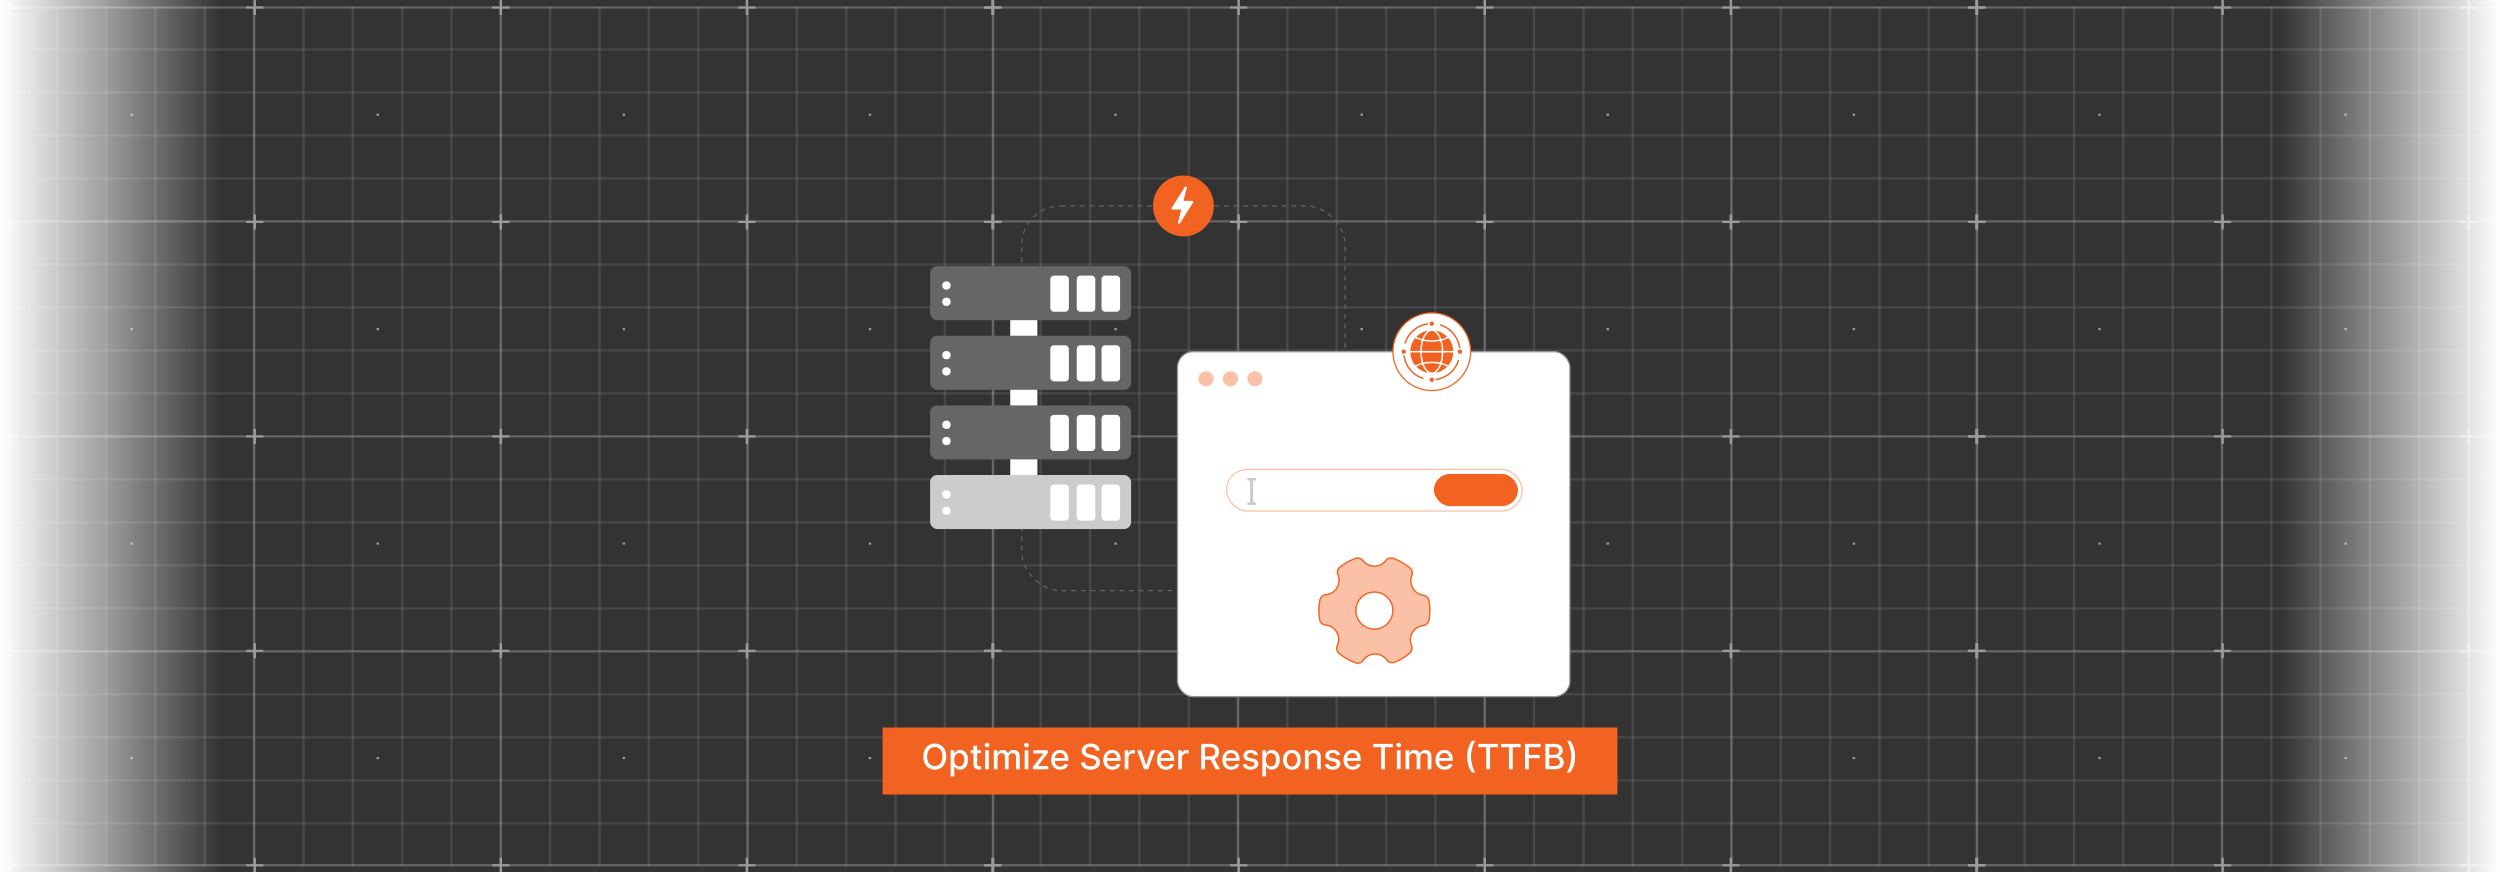 <svg id="Layer_1" data-name="Layer 1" xmlns="http://www.w3.org/2000/svg" xmlns:xlink="http://www.w3.org/1999/xlink" viewBox="0 0 860 300"><rect x="0" y="0" width="860" height="300" fill="#333333" stroke="none"/><defs><clipPath id="clip-path"><rect width="860" height="300" fill="none"/></clipPath><linearGradient id="linear-gradient" y1="150" x2="75.79" y2="150" gradientUnits="userSpaceOnUse"><stop offset="0" stop-color="#fff"/><stop offset="1" stop-color="#fff" stop-opacity="0"/></linearGradient><linearGradient id="linear-gradient-2" x1="1032.641" y1="-850" x2="1108.432" y2="-850" gradientTransform="translate(-248.432 1000)" xlink:href="#linear-gradient"/></defs><g opacity="0.6"><g clip-path="url(#clip-path)"><g id="_Grid_Repeat_" data-name="&lt;Grid Repeat&gt;"><rect x="2.699" y="2.582" width="0.847" height="295.067" fill="#e2e0e0" opacity="0.5"/><rect x="-335.512" y="2.213" width="338.634" height="0.738" fill="#e2e0e0" opacity="0.5"/><rect x="-335.935" y="16.634" width="339.481" height="0.74" fill="#e2e0e0" opacity="0.2"/><rect x="-335.935" y="31.424" width="339.481" height="0.74" fill="#e2e0e0" opacity="0.2"/><rect x="-335.935" y="46.214" width="339.481" height="0.74" fill="#e2e0e0" opacity="0.2"/><rect x="-335.935" y="61.004" width="339.481" height="0.74" fill="#e2e0e0" opacity="0.2"/><rect x="-335.935" y="75.794" width="339.481" height="0.74" fill="#e2e0e0" opacity="0.5"/><rect x="-335.935" y="90.585" width="339.481" height="0.74" fill="#e2e0e0" opacity="0.2"/><rect x="-335.935" y="105.375" width="339.481" height="0.74" fill="#e2e0e0" opacity="0.2"/><rect x="-335.935" y="120.165" width="339.481" height="0.74" fill="#e2e0e0" opacity="0.2"/><rect x="-335.935" y="134.956" width="339.481" height="0.74" fill="#e2e0e0" opacity="0.2"/><rect x="-335.935" y="149.746" width="339.481" height="0.74" fill="#e2e0e0" opacity="0.5"/><rect x="-335.935" y="164.536" width="339.481" height="0.739" fill="#e2e0e0" opacity="0.2"/><rect x="-335.935" y="179.326" width="339.481" height="0.74" fill="#e2e0e0" opacity="0.2"/><rect x="-335.935" y="194.116" width="339.481" height="0.74" fill="#e2e0e0" opacity="0.2"/><rect x="-335.935" y="208.907" width="339.481" height="0.739" fill="#e2e0e0" opacity="0.2"/><rect x="-335.935" y="223.697" width="339.481" height="0.739" fill="#e2e0e0" opacity="0.5"/><rect x="-335.935" y="238.488" width="339.481" height="0.739" fill="#e2e0e0" opacity="0.2"/><rect x="-335.935" y="253.278" width="339.481" height="0.74" fill="#e2e0e0" opacity="0.2"/><rect x="-335.935" y="268.068" width="339.481" height="0.74" fill="#e2e0e0" opacity="0.2"/><rect x="-335.935" y="282.858" width="339.481" height="0.739" fill="#e2e0e0" opacity="0.2"/><rect x="-335.512" y="297.281" width="338.634" height="0.738" fill="#e2e0e0" opacity="0.5"/><rect x="2.699" width="0.847" height="5.164" fill="#e2e0e0"/><rect x="0.159" y="2.213" width="5.926" height="0.738" fill="#e2e0e0"/><rect x="2.699" y="73.767" width="0.847" height="5.164" fill="#e2e0e0"/><rect x="0.159" y="75.98" width="5.926" height="0.738" fill="#e2e0e0"/><rect x="2.699" y="147.534" width="0.847" height="5.164" fill="#e2e0e0"/><rect x="0.159" y="149.747" width="5.926" height="0.738" fill="#e2e0e0"/><rect x="2.699" y="221.301" width="0.847" height="5.164" fill="#e2e0e0"/><rect x="0.159" y="223.514" width="5.926" height="0.738" fill="#e2e0e0"/><rect x="2.699" y="295.067" width="0.847" height="5.164" fill="#e2e0e0"/><rect x="0.159" y="297.281" width="5.926" height="0.738" fill="#e2e0e0"/></g><g id="_Grid_Repeat_2" data-name="&lt;Grid Repeat&gt;"><rect x="19.09" y="2.213" width="0.849" height="295.805" fill="#e2e0e0" opacity="0.2"/><rect x="36.063" y="2.213" width="0.849" height="295.805" fill="#e2e0e0" opacity="0.2"/><rect x="53.038" y="2.213" width="0.849" height="295.805" fill="#e2e0e0" opacity="0.2"/><rect x="70.011" y="2.213" width="0.849" height="295.805" fill="#e2e0e0" opacity="0.2"/><rect x="86.985" y="2.213" width="0.849" height="295.805" fill="#e2e0e0" opacity="0.5"/><rect x="103.96" y="2.213" width="0.849" height="295.805" fill="#e2e0e0" opacity="0.2"/><rect x="120.933" y="2.213" width="0.849" height="295.805" fill="#e2e0e0" opacity="0.2"/><rect x="137.908" y="2.213" width="0.849" height="295.805" fill="#e2e0e0" opacity="0.2"/><rect x="154.882" y="2.213" width="0.849" height="295.805" fill="#e2e0e0" opacity="0.2"/><rect x="171.855" y="2.213" width="0.849" height="295.805" fill="#e2e0e0" opacity="0.5"/><rect x="188.83" y="2.213" width="0.848" height="295.805" fill="#e2e0e0" opacity="0.2"/><rect x="205.804" y="2.213" width="0.849" height="295.805" fill="#e2e0e0" opacity="0.2"/><rect x="222.777" y="2.213" width="0.849" height="295.805" fill="#e2e0e0" opacity="0.2"/><rect x="239.752" y="2.213" width="0.848" height="295.805" fill="#e2e0e0" opacity="0.2"/><rect x="256.726" y="2.213" width="0.848" height="295.805" fill="#e2e0e0" opacity="0.5"/><rect x="273.7" y="2.213" width="0.848" height="295.805" fill="#e2e0e0" opacity="0.2"/><rect x="290.674" y="2.213" width="0.849" height="295.805" fill="#e2e0e0" opacity="0.2"/><rect x="307.648" y="2.213" width="0.849" height="295.805" fill="#e2e0e0" opacity="0.2"/><rect x="324.622" y="2.213" width="0.848" height="295.805" fill="#e2e0e0" opacity="0.2"/><rect x="341.174" y="2.582" width="0.847" height="295.067" fill="#e2e0e0" opacity="0.5"/><rect x="2.963" y="2.213" width="338.634" height="0.738" fill="#e2e0e0" opacity="0.5"/><rect x="2.54" y="16.634" width="339.481" height="0.74" fill="#e2e0e0" opacity="0.2"/><rect x="2.54" y="31.424" width="339.481" height="0.74" fill="#e2e0e0" opacity="0.2"/><rect x="2.54" y="46.214" width="339.481" height="0.74" fill="#e2e0e0" opacity="0.2"/><rect x="2.54" y="61.004" width="339.481" height="0.74" fill="#e2e0e0" opacity="0.2"/><rect x="2.54" y="75.794" width="339.481" height="0.74" fill="#e2e0e0" opacity="0.5"/><rect x="2.54" y="90.585" width="339.481" height="0.74" fill="#e2e0e0" opacity="0.2"/><rect x="2.54" y="105.375" width="339.481" height="0.74" fill="#e2e0e0" opacity="0.2"/><rect x="2.54" y="120.165" width="339.481" height="0.74" fill="#e2e0e0" opacity="0.2"/><rect x="2.54" y="134.956" width="339.481" height="0.74" fill="#e2e0e0" opacity="0.2"/><rect x="2.54" y="149.746" width="339.481" height="0.74" fill="#e2e0e0" opacity="0.5"/><rect x="2.54" y="164.536" width="339.481" height="0.739" fill="#e2e0e0" opacity="0.2"/><rect x="2.54" y="179.326" width="339.481" height="0.74" fill="#e2e0e0" opacity="0.2"/><rect x="2.54" y="194.116" width="339.481" height="0.74" fill="#e2e0e0" opacity="0.2"/><rect x="2.54" y="208.907" width="339.481" height="0.739" fill="#e2e0e0" opacity="0.2"/><rect x="2.54" y="223.697" width="339.481" height="0.739" fill="#e2e0e0" opacity="0.5"/><rect x="2.54" y="238.488" width="339.481" height="0.739" fill="#e2e0e0" opacity="0.2"/><rect x="2.54" y="253.278" width="339.481" height="0.74" fill="#e2e0e0" opacity="0.2"/><rect x="2.54" y="268.068" width="339.481" height="0.74" fill="#e2e0e0" opacity="0.2"/><rect x="2.54" y="282.858" width="339.481" height="0.739" fill="#e2e0e0" opacity="0.2"/><rect x="2.963" y="297.281" width="338.634" height="0.738" fill="#e2e0e0" opacity="0.5"/><rect x="2.54" width="0.847" height="5.164" fill="#e2e0e0"/><rect y="2.213" width="5.926" height="0.738" fill="#e2e0e0"/><rect x="341.174" width="0.847" height="5.164" fill="#e2e0e0"/><rect x="338.634" y="2.213" width="5.926" height="0.738" fill="#e2e0e0"/><rect x="2.54" y="73.767" width="0.847" height="5.164" fill="#e2e0e0"/><rect y="75.98" width="5.926" height="0.738" fill="#e2e0e0"/><rect x="341.174" y="73.767" width="0.847" height="5.164" fill="#e2e0e0"/><rect x="338.634" y="75.98" width="5.926" height="0.738" fill="#e2e0e0"/><rect x="2.54" y="147.534" width="0.847" height="5.164" fill="#e2e0e0"/><rect y="149.747" width="5.926" height="0.738" fill="#e2e0e0"/><rect x="341.174" y="147.534" width="0.847" height="5.164" fill="#e2e0e0"/><rect x="338.634" y="149.747" width="5.926" height="0.738" fill="#e2e0e0"/><rect x="2.54" y="221.301" width="0.847" height="5.164" fill="#e2e0e0"/><rect y="223.514" width="5.926" height="0.738" fill="#e2e0e0"/><rect x="341.174" y="221.301" width="0.847" height="5.164" fill="#e2e0e0"/><rect x="338.634" y="223.514" width="5.926" height="0.738" fill="#e2e0e0"/><rect x="2.54" y="295.067" width="0.847" height="5.164" fill="#e2e0e0"/><rect y="297.281" width="5.926" height="0.738" fill="#e2e0e0"/><rect x="87.198" width="0.847" height="5.164" fill="#e2e0e0"/><rect x="84.659" y="2.213" width="5.926" height="0.738" fill="#e2e0e0"/><rect x="87.198" y="73.767" width="0.847" height="5.164" fill="#e2e0e0"/><rect x="84.659" y="75.98" width="5.926" height="0.738" fill="#e2e0e0"/><rect x="87.198" y="147.534" width="0.847" height="5.164" fill="#e2e0e0"/><rect x="84.659" y="149.747" width="5.926" height="0.738" fill="#e2e0e0"/><rect x="87.198" y="221.301" width="0.847" height="5.164" fill="#e2e0e0"/><rect x="84.659" y="223.514" width="5.926" height="0.738" fill="#e2e0e0"/><rect x="87.198" y="295.067" width="0.847" height="5.164" fill="#e2e0e0"/><rect x="84.659" y="297.281" width="5.926" height="0.738" fill="#e2e0e0"/><rect x="171.857" width="0.847" height="5.164" fill="#e2e0e0"/><rect x="169.317" y="2.213" width="5.926" height="0.738" fill="#e2e0e0"/><rect x="171.857" y="73.767" width="0.847" height="5.164" fill="#e2e0e0"/><rect x="169.317" y="75.98" width="5.926" height="0.738" fill="#e2e0e0"/><rect x="171.857" y="147.534" width="0.847" height="5.164" fill="#e2e0e0"/><rect x="169.317" y="149.747" width="5.926" height="0.738" fill="#e2e0e0"/><rect x="171.857" y="221.301" width="0.847" height="5.164" fill="#e2e0e0"/><rect x="169.317" y="223.514" width="5.926" height="0.738" fill="#e2e0e0"/><rect x="171.857" y="295.067" width="0.847" height="5.164" fill="#e2e0e0"/><rect x="169.317" y="297.281" width="5.926" height="0.738" fill="#e2e0e0"/><rect x="256.515" width="0.847" height="5.164" fill="#e2e0e0"/><rect x="253.975" y="2.213" width="5.926" height="0.738" fill="#e2e0e0"/><rect x="256.515" y="73.767" width="0.847" height="5.164" fill="#e2e0e0"/><rect x="253.975" y="75.98" width="5.926" height="0.738" fill="#e2e0e0"/><rect x="256.515" y="147.534" width="0.847" height="5.164" fill="#e2e0e0"/><rect x="253.975" y="149.747" width="5.926" height="0.738" fill="#e2e0e0"/><rect x="256.515" y="221.301" width="0.847" height="5.164" fill="#e2e0e0"/><rect x="253.975" y="223.514" width="5.926" height="0.738" fill="#e2e0e0"/><rect x="256.515" y="295.067" width="0.847" height="5.164" fill="#e2e0e0"/><rect x="253.975" y="297.281" width="5.926" height="0.738" fill="#e2e0e0"/><rect x="341.174" y="295.067" width="0.847" height="5.164" fill="#e2e0e0"/><rect x="338.634" y="297.281" width="5.926" height="0.738" fill="#e2e0e0"/><rect x="44.869" y="39.096" width="0.847" height="0.738" fill="#e2e0e0"/><rect x="129.528" y="39.096" width="0.847" height="0.738" fill="#e2e0e0"/><rect x="214.186" y="39.096" width="0.847" height="0.738" fill="#e2e0e0"/><rect x="298.844" y="39.096" width="0.847" height="0.738" fill="#e2e0e0"/><rect x="44.869" y="112.863" width="0.847" height="0.738" fill="#e2e0e0"/><rect x="129.528" y="112.863" width="0.847" height="0.738" fill="#e2e0e0"/><rect x="214.186" y="112.863" width="0.847" height="0.738" fill="#e2e0e0"/><rect x="298.844" y="112.863" width="0.847" height="0.738" fill="#e2e0e0"/><rect x="44.869" y="186.63" width="0.847" height="0.738" fill="#e2e0e0"/><rect x="129.528" y="186.63" width="0.847" height="0.738" fill="#e2e0e0"/><rect x="214.186" y="186.63" width="0.847" height="0.738" fill="#e2e0e0"/><rect x="298.844" y="186.63" width="0.847" height="0.738" fill="#e2e0e0"/><rect x="44.869" y="260.397" width="0.847" height="0.738" fill="#e2e0e0"/><rect x="129.528" y="260.397" width="0.847" height="0.738" fill="#e2e0e0"/><rect x="214.186" y="260.397" width="0.847" height="0.738" fill="#e2e0e0"/><rect x="298.844" y="260.397" width="0.847" height="0.738" fill="#e2e0e0"/></g><g id="_Grid_Repeat_3" data-name="&lt;Grid Repeat&gt;"><rect x="357.564" y="2.213" width="0.849" height="295.805" fill="#e2e0e0" opacity="0.2"/><rect x="374.538" y="2.213" width="0.849" height="295.805" fill="#e2e0e0" opacity="0.2"/><rect x="391.512" y="2.213" width="0.849" height="295.805" fill="#e2e0e0" opacity="0.2"/><rect x="408.486" y="2.213" width="0.849" height="295.805" fill="#e2e0e0" opacity="0.2"/><rect x="425.46" y="2.213" width="0.849" height="295.805" fill="#e2e0e0" opacity="0.5"/><rect x="442.434" y="2.213" width="0.849" height="295.805" fill="#e2e0e0" opacity="0.2"/><rect x="459.408" y="2.213" width="0.849" height="295.805" fill="#e2e0e0" opacity="0.2"/><rect x="476.382" y="2.213" width="0.849" height="295.805" fill="#e2e0e0" opacity="0.2"/><rect x="493.356" y="2.213" width="0.849" height="295.805" fill="#e2e0e0" opacity="0.2"/><rect x="510.33" y="2.213" width="0.849" height="295.805" fill="#e2e0e0" opacity="0.5"/><rect x="527.304" y="2.213" width="0.848" height="295.805" fill="#e2e0e0" opacity="0.2"/><rect x="544.278" y="2.213" width="0.849" height="295.805" fill="#e2e0e0" opacity="0.2"/><rect x="561.252" y="2.213" width="0.849" height="295.805" fill="#e2e0e0" opacity="0.2"/><rect x="578.227" y="2.213" width="0.848" height="295.805" fill="#e2e0e0" opacity="0.2"/><rect x="595.201" y="2.213" width="0.848" height="295.805" fill="#e2e0e0" opacity="0.5"/><rect x="612.175" y="2.213" width="0.848" height="295.805" fill="#e2e0e0" opacity="0.2"/><rect x="629.149" y="2.213" width="0.849" height="295.805" fill="#e2e0e0" opacity="0.2"/><rect x="646.122" y="2.213" width="0.849" height="295.805" fill="#e2e0e0" opacity="0.2"/><rect x="663.097" y="2.213" width="0.848" height="295.805" fill="#e2e0e0" opacity="0.2"/><rect x="679.649" y="2.582" width="0.847" height="295.067" fill="#e2e0e0" opacity="0.5"/><rect x="341.438" y="2.213" width="338.634" height="0.738" fill="#e2e0e0" opacity="0.5"/><rect x="341.014" y="16.634" width="339.481" height="0.74" fill="#e2e0e0" opacity="0.2"/><rect x="341.014" y="31.424" width="339.481" height="0.74" fill="#e2e0e0" opacity="0.2"/><rect x="341.014" y="46.214" width="339.481" height="0.74" fill="#e2e0e0" opacity="0.2"/><rect x="341.014" y="61.004" width="339.481" height="0.74" fill="#e2e0e0" opacity="0.2"/><rect x="341.014" y="75.794" width="339.481" height="0.74" fill="#e2e0e0" opacity="0.5"/><rect x="341.014" y="90.585" width="339.481" height="0.74" fill="#e2e0e0" opacity="0.2"/><rect x="341.014" y="105.375" width="339.481" height="0.74" fill="#e2e0e0" opacity="0.2"/><rect x="341.014" y="120.165" width="339.481" height="0.74" fill="#e2e0e0" opacity="0.2"/><rect x="341.014" y="134.956" width="339.481" height="0.74" fill="#e2e0e0" opacity="0.2"/><rect x="341.014" y="149.746" width="339.481" height="0.74" fill="#e2e0e0" opacity="0.5"/><rect x="341.014" y="164.536" width="339.481" height="0.739" fill="#e2e0e0" opacity="0.2"/><rect x="341.014" y="179.326" width="339.481" height="0.74" fill="#e2e0e0" opacity="0.2"/><rect x="341.014" y="194.116" width="339.481" height="0.74" fill="#e2e0e0" opacity="0.2"/><rect x="341.014" y="208.907" width="339.481" height="0.739" fill="#e2e0e0" opacity="0.2"/><rect x="341.014" y="223.697" width="339.481" height="0.739" fill="#e2e0e0" opacity="0.5"/><rect x="341.014" y="238.488" width="339.481" height="0.739" fill="#e2e0e0" opacity="0.2"/><rect x="341.014" y="253.278" width="339.481" height="0.74" fill="#e2e0e0" opacity="0.2"/><rect x="341.014" y="268.068" width="339.481" height="0.74" fill="#e2e0e0" opacity="0.2"/><rect x="341.014" y="282.858" width="339.481" height="0.739" fill="#e2e0e0" opacity="0.2"/><rect x="341.438" y="297.281" width="338.634" height="0.738" fill="#e2e0e0" opacity="0.5"/><rect x="341.014" width="0.847" height="5.164" fill="#e2e0e0"/><rect x="338.475" y="2.213" width="5.926" height="0.738" fill="#e2e0e0"/><rect x="679.649" width="0.847" height="5.164" fill="#e2e0e0"/><rect x="677.109" y="2.213" width="5.926" height="0.738" fill="#e2e0e0"/><rect x="341.014" y="73.767" width="0.847" height="5.164" fill="#e2e0e0"/><rect x="338.475" y="75.98" width="5.926" height="0.738" fill="#e2e0e0"/><rect x="679.649" y="73.767" width="0.847" height="5.164" fill="#e2e0e0"/><rect x="677.109" y="75.98" width="5.926" height="0.738" fill="#e2e0e0"/><rect x="341.014" y="147.534" width="0.847" height="5.164" fill="#e2e0e0"/><rect x="338.475" y="149.747" width="5.926" height="0.738" fill="#e2e0e0"/><rect x="679.649" y="147.534" width="0.847" height="5.164" fill="#e2e0e0"/><rect x="677.109" y="149.747" width="5.926" height="0.738" fill="#e2e0e0"/><rect x="341.014" y="221.301" width="0.847" height="5.164" fill="#e2e0e0"/><rect x="338.475" y="223.514" width="5.926" height="0.738" fill="#e2e0e0"/><rect x="679.649" y="221.301" width="0.847" height="5.164" fill="#e2e0e0"/><rect x="677.109" y="223.514" width="5.926" height="0.738" fill="#e2e0e0"/><rect x="341.014" y="295.067" width="0.847" height="5.164" fill="#e2e0e0"/><rect x="338.475" y="297.281" width="5.926" height="0.738" fill="#e2e0e0"/><rect x="425.673" width="0.847" height="5.164" fill="#e2e0e0"/><rect x="423.133" y="2.213" width="5.926" height="0.738" fill="#e2e0e0"/><rect x="425.673" y="73.767" width="0.847" height="5.164" fill="#e2e0e0"/><rect x="423.133" y="75.98" width="5.926" height="0.738" fill="#e2e0e0"/><rect x="425.673" y="147.534" width="0.847" height="5.164" fill="#e2e0e0"/><rect x="423.133" y="149.747" width="5.926" height="0.738" fill="#e2e0e0"/><rect x="425.673" y="221.301" width="0.847" height="5.164" fill="#e2e0e0"/><rect x="423.133" y="223.514" width="5.926" height="0.738" fill="#e2e0e0"/><rect x="425.673" y="295.067" width="0.847" height="5.164" fill="#e2e0e0"/><rect x="423.133" y="297.281" width="5.926" height="0.738" fill="#e2e0e0"/><rect x="510.332" width="0.847" height="5.164" fill="#e2e0e0"/><rect x="507.792" y="2.213" width="5.926" height="0.738" fill="#e2e0e0"/><rect x="510.332" y="73.767" width="0.847" height="5.164" fill="#e2e0e0"/><rect x="507.792" y="75.98" width="5.926" height="0.738" fill="#e2e0e0"/><rect x="510.332" y="147.534" width="0.847" height="5.164" fill="#e2e0e0"/><rect x="507.792" y="149.747" width="5.926" height="0.738" fill="#e2e0e0"/><rect x="510.332" y="221.301" width="0.847" height="5.164" fill="#e2e0e0"/><rect x="507.792" y="223.514" width="5.926" height="0.738" fill="#e2e0e0"/><rect x="510.332" y="295.067" width="0.847" height="5.164" fill="#e2e0e0"/><rect x="507.792" y="297.281" width="5.926" height="0.738" fill="#e2e0e0"/><rect x="594.99" width="0.847" height="5.164" fill="#e2e0e0"/><rect x="592.45" y="2.213" width="5.926" height="0.738" fill="#e2e0e0"/><rect x="594.99" y="73.767" width="0.847" height="5.164" fill="#e2e0e0"/><rect x="592.45" y="75.98" width="5.926" height="0.738" fill="#e2e0e0"/><rect x="594.99" y="147.534" width="0.847" height="5.164" fill="#e2e0e0"/><rect x="592.45" y="149.747" width="5.926" height="0.738" fill="#e2e0e0"/><rect x="594.99" y="221.301" width="0.847" height="5.164" fill="#e2e0e0"/><rect x="592.45" y="223.514" width="5.926" height="0.738" fill="#e2e0e0"/><rect x="594.99" y="295.067" width="0.847" height="5.164" fill="#e2e0e0"/><rect x="592.45" y="297.281" width="5.926" height="0.738" fill="#e2e0e0"/><rect x="679.649" y="295.067" width="0.847" height="5.164" fill="#e2e0e0"/><rect x="677.109" y="297.281" width="5.926" height="0.738" fill="#e2e0e0"/><rect x="383.344" y="39.096" width="0.847" height="0.738" fill="#e2e0e0"/><rect x="468.002" y="39.096" width="0.847" height="0.738" fill="#e2e0e0"/><rect x="552.661" y="39.096" width="0.847" height="0.738" fill="#e2e0e0"/><rect x="637.319" y="39.096" width="0.847" height="0.738" fill="#e2e0e0"/><rect x="383.344" y="112.863" width="0.847" height="0.738" fill="#e2e0e0"/><rect x="468.002" y="112.863" width="0.847" height="0.738" fill="#e2e0e0"/><rect x="552.661" y="112.863" width="0.847" height="0.738" fill="#e2e0e0"/><rect x="637.319" y="112.863" width="0.847" height="0.738" fill="#e2e0e0"/><rect x="383.344" y="186.63" width="0.847" height="0.738" fill="#e2e0e0"/><rect x="468.002" y="186.63" width="0.847" height="0.738" fill="#e2e0e0"/><rect x="552.661" y="186.63" width="0.847" height="0.738" fill="#e2e0e0"/><rect x="637.319" y="186.63" width="0.847" height="0.738" fill="#e2e0e0"/><rect x="383.344" y="260.397" width="0.847" height="0.738" fill="#e2e0e0"/><rect x="468.002" y="260.397" width="0.847" height="0.738" fill="#e2e0e0"/><rect x="552.661" y="260.397" width="0.847" height="0.738" fill="#e2e0e0"/><rect x="637.319" y="260.397" width="0.847" height="0.738" fill="#e2e0e0"/></g><g id="_Grid_Repeat_4" data-name="&lt;Grid Repeat&gt;"><rect x="696.039" y="2.213" width="0.849" height="295.805" fill="#e2e0e0" opacity="0.2"/><rect x="713.013" y="2.213" width="0.849" height="295.805" fill="#e2e0e0" opacity="0.2"/><rect x="729.987" y="2.213" width="0.849" height="295.805" fill="#e2e0e0" opacity="0.2"/><rect x="746.961" y="2.213" width="0.849" height="295.805" fill="#e2e0e0" opacity="0.2"/><rect x="763.935" y="2.213" width="0.849" height="295.805" fill="#e2e0e0" opacity="0.5"/><rect x="780.909" y="2.213" width="0.849" height="295.805" fill="#e2e0e0" opacity="0.2"/><rect x="797.883" y="2.213" width="0.849" height="295.805" fill="#e2e0e0" opacity="0.2"/><rect x="814.857" y="2.213" width="0.849" height="295.805" fill="#e2e0e0" opacity="0.2"/><rect x="831.831" y="2.213" width="0.849" height="295.805" fill="#e2e0e0" opacity="0.2"/><rect x="848.805" y="2.213" width="0.849" height="295.805" fill="#e2e0e0" opacity="0.5"/><rect x="679.913" y="2.213" width="338.634" height="0.738" fill="#e2e0e0" opacity="0.5"/><rect x="679.489" y="16.634" width="339.481" height="0.74" fill="#e2e0e0" opacity="0.2"/><rect x="679.489" y="31.424" width="339.481" height="0.74" fill="#e2e0e0" opacity="0.2"/><rect x="679.489" y="46.214" width="339.481" height="0.74" fill="#e2e0e0" opacity="0.2"/><rect x="679.489" y="61.004" width="339.481" height="0.74" fill="#e2e0e0" opacity="0.2"/><rect x="679.489" y="75.794" width="339.481" height="0.74" fill="#e2e0e0" opacity="0.5"/><rect x="679.489" y="90.585" width="339.481" height="0.74" fill="#e2e0e0" opacity="0.2"/><rect x="679.489" y="105.375" width="339.481" height="0.74" fill="#e2e0e0" opacity="0.2"/><rect x="679.489" y="120.165" width="339.481" height="0.74" fill="#e2e0e0" opacity="0.2"/><rect x="679.489" y="134.956" width="339.481" height="0.74" fill="#e2e0e0" opacity="0.2"/><rect x="679.489" y="149.746" width="339.481" height="0.74" fill="#e2e0e0" opacity="0.5"/><rect x="679.489" y="164.536" width="339.481" height="0.739" fill="#e2e0e0" opacity="0.2"/><rect x="679.489" y="179.326" width="339.481" height="0.74" fill="#e2e0e0" opacity="0.2"/><rect x="679.489" y="194.116" width="339.481" height="0.74" fill="#e2e0e0" opacity="0.2"/><rect x="679.489" y="208.907" width="339.481" height="0.739" fill="#e2e0e0" opacity="0.2"/><rect x="679.489" y="223.697" width="339.481" height="0.739" fill="#e2e0e0" opacity="0.5"/><rect x="679.489" y="238.488" width="339.481" height="0.739" fill="#e2e0e0" opacity="0.2"/><rect x="679.489" y="253.278" width="339.481" height="0.74" fill="#e2e0e0" opacity="0.2"/><rect x="679.489" y="268.068" width="339.481" height="0.74" fill="#e2e0e0" opacity="0.2"/><rect x="679.489" y="282.858" width="339.481" height="0.739" fill="#e2e0e0" opacity="0.2"/><rect x="679.913" y="297.281" width="338.634" height="0.738" fill="#e2e0e0" opacity="0.5"/><rect x="679.489" width="0.847" height="5.164" fill="#e2e0e0"/><rect x="676.95" y="2.213" width="5.926" height="0.738" fill="#e2e0e0"/><rect x="679.489" y="73.767" width="0.847" height="5.164" fill="#e2e0e0"/><rect x="676.95" y="75.98" width="5.926" height="0.738" fill="#e2e0e0"/><rect x="679.489" y="147.534" width="0.847" height="5.164" fill="#e2e0e0"/><rect x="676.95" y="149.747" width="5.926" height="0.738" fill="#e2e0e0"/><rect x="679.489" y="221.301" width="0.847" height="5.164" fill="#e2e0e0"/><rect x="676.95" y="223.514" width="5.926" height="0.738" fill="#e2e0e0"/><rect x="679.489" y="295.067" width="0.847" height="5.164" fill="#e2e0e0"/><rect x="676.95" y="297.281" width="5.926" height="0.738" fill="#e2e0e0"/><rect x="764.148" width="0.847" height="5.164" fill="#e2e0e0"/><rect x="761.608" y="2.213" width="5.926" height="0.738" fill="#e2e0e0"/><rect x="764.148" y="73.767" width="0.847" height="5.164" fill="#e2e0e0"/><rect x="761.608" y="75.98" width="5.926" height="0.738" fill="#e2e0e0"/><rect x="764.148" y="147.534" width="0.847" height="5.164" fill="#e2e0e0"/><rect x="761.608" y="149.747" width="5.926" height="0.738" fill="#e2e0e0"/><rect x="764.148" y="221.301" width="0.847" height="5.164" fill="#e2e0e0"/><rect x="761.608" y="223.514" width="5.926" height="0.738" fill="#e2e0e0"/><rect x="764.148" y="295.067" width="0.847" height="5.164" fill="#e2e0e0"/><rect x="761.608" y="297.281" width="5.926" height="0.738" fill="#e2e0e0"/><rect x="848.806" width="0.847" height="5.164" fill="#e2e0e0"/><rect x="846.266" y="2.213" width="5.926" height="0.738" fill="#e2e0e0"/><rect x="848.806" y="73.767" width="0.847" height="5.164" fill="#e2e0e0"/><rect x="846.266" y="75.98" width="5.926" height="0.738" fill="#e2e0e0"/><rect x="848.806" y="147.534" width="0.847" height="5.164" fill="#e2e0e0"/><rect x="846.266" y="149.747" width="5.926" height="0.738" fill="#e2e0e0"/><rect x="848.806" y="221.301" width="0.847" height="5.164" fill="#e2e0e0"/><rect x="846.266" y="223.514" width="5.926" height="0.738" fill="#e2e0e0"/><rect x="848.806" y="295.067" width="0.847" height="5.164" fill="#e2e0e0"/><rect x="846.266" y="297.281" width="5.926" height="0.738" fill="#e2e0e0"/><rect x="721.819" y="39.096" width="0.847" height="0.738" fill="#e2e0e0"/><rect x="806.477" y="39.096" width="0.847" height="0.738" fill="#e2e0e0"/><rect x="721.819" y="112.863" width="0.847" height="0.738" fill="#e2e0e0"/><rect x="806.477" y="112.863" width="0.847" height="0.738" fill="#e2e0e0"/><rect x="721.819" y="186.63" width="0.847" height="0.738" fill="#e2e0e0"/><rect x="806.477" y="186.63" width="0.847" height="0.738" fill="#e2e0e0"/><rect x="721.819" y="260.397" width="0.847" height="0.738" fill="#e2e0e0"/><rect x="806.477" y="260.397" width="0.847" height="0.738" fill="#e2e0e0"/></g></g></g><rect width="75.79" height="300" fill="url(#linear-gradient)"/><rect x="784.21" width="75.79" height="300" transform="translate(1644.21 300) rotate(180)" fill="url(#linear-gradient-2)"/><rect x="351.482" y="70.843" width="111.233" height="132.333" rx="13.352" fill="none" stroke="#666" stroke-miterlimit="10" stroke-width="0.413" stroke-dasharray="1.654"/><rect x="405.069" y="120.993" width="134.974" height="118.638" rx="5.39" fill="#fff" stroke="#999" stroke-miterlimit="10" stroke-width="0.443"/><circle cx="414.861" cy="130.304" r="2.599" fill="#fac1a7"/><circle cx="423.278" cy="130.304" r="2.599" fill="#fac1a7"/><circle cx="431.695" cy="130.304" r="2.599" fill="#fac1a7"/><rect x="421.941" y="161.472" width="101.682" height="14.321" rx="7.16" fill="none" stroke="#fac1a7" stroke-miterlimit="10" stroke-width="0.443"/><rect x="493.269" y="163.03" width="28.923" height="11.072" rx="5.536" fill="#f26322"/><path d="M432.02,164.384v.94h-.913v7.478h.913v.94h-2.923v-.94h.913v-7.478h-.913v-.94Z" fill="#ccc"/><circle cx="407.098" cy="70.843" r="10.474" fill="#f26322"/><path d="M405.513,76.978c-.274-.164-.313-.265-.232-.585q.535-2.125,1.07-4.251c.003-.012.004-.024.008-.055h-.144q-1.403,0-2.807,0a.38.38,0,0,1-.404-.283.415.415,0,0,1,.077-.341q1-1.587,1.999-3.175,1.215-1.93,2.43-3.86a.391.391,0,0,1,.422-.218.374.374,0,0,1,.283.476c-.163.657-.329,1.313-.494,1.969q-.298,1.183-.595,2.367c-.005.02-.008.04-.014.071h.141c.927,0,1.854.001,2.782-.001a.405.405,0,0,1,.393.19.398.398,0,0,1-.041.444q-2.209,3.506-4.419,7.012a1.421,1.421,0,0,1-.255.242Z" fill="#fff"/><rect x="347.525" y="100.844" width="9.34" height="70.669" fill="#fff"/><rect x="319.957" y="91.552" width="69.144" height="18.585" rx="2.429" fill="#666"/><circle cx="325.578" cy="98.218" r="1.44" fill="#fff"/><circle cx="325.578" cy="103.81" r="1.44" fill="#fff"/><rect x="361.308" y="94.814" width="6.383" height="12.435" rx="1.222" fill="#fff"/><rect x="370.403" y="94.814" width="6.383" height="12.435" rx="1.222" fill="#fff"/><rect x="378.933" y="94.814" width="6.383" height="12.435" rx="1.222" fill="#fff"/><rect x="319.957" y="115.503" width="69.144" height="18.585" rx="2.429" fill="#666"/><circle cx="325.578" cy="122.169" r="1.44" fill="#fff"/><circle cx="325.578" cy="127.762" r="1.44" fill="#fff"/><rect x="361.308" y="118.766" width="6.383" height="12.435" rx="1.222" fill="#fff"/><rect x="370.403" y="118.766" width="6.383" height="12.435" rx="1.222" fill="#fff"/><rect x="378.933" y="118.766" width="6.383" height="12.435" rx="1.222" fill="#fff"/><rect x="319.957" y="139.455" width="69.144" height="18.585" rx="2.429" fill="#666"/><circle cx="325.578" cy="146.121" r="1.44" fill="#fff"/><circle cx="325.578" cy="151.714" r="1.44" fill="#fff"/><rect x="361.308" y="142.717" width="6.383" height="12.435" rx="1.222" fill="#fff"/><rect x="370.403" y="142.717" width="6.383" height="12.435" rx="1.222" fill="#fff"/><rect x="378.933" y="142.717" width="6.383" height="12.435" rx="1.222" fill="#fff"/><rect x="319.957" y="163.407" width="69.144" height="18.585" rx="2.429" fill="#ccc"/><circle cx="325.578" cy="170.073" r="1.44" fill="#fff"/><circle cx="325.578" cy="175.665" r="1.44" fill="#fff"/><rect x="361.308" y="166.669" width="6.383" height="12.435" rx="1.222" fill="#fff"/><rect x="370.403" y="166.669" width="6.383" height="12.435" rx="1.222" fill="#fff"/><rect x="378.933" y="166.669" width="6.383" height="12.435" rx="1.222" fill="#fff"/><path d="M467.013,191.934a2.582,2.582,0,0,1,1.902.98,4.981,4.981,0,0,0,7.631.138,2.428,2.428,0,0,1,3.21-.778,18.714,18.714,0,0,1,5.113,3.011,2.346,2.346,0,0,1,.783,2.774,4.966,4.966,0,0,0,3.869,6.668,2.35,2.35,0,0,1,2.063,2.057,17.331,17.331,0,0,1-.03,6.478,2.382,2.382,0,0,1-2.047,1.944,4.951,4.951,0,0,0-3.971,6.772,2.346,2.346,0,0,1-.758,2.846,19.105,19.105,0,0,1-4.895,2.92,2.336,2.336,0,0,1-2.847-.743,4.951,4.951,0,0,0-8.045.101,2.353,2.353,0,0,1-2.893.825,19.125,19.125,0,0,1-5.245-3.019,2.328,2.328,0,0,1-.762-2.968,4.958,4.958,0,0,0-1.779-6.112,4.816,4.816,0,0,0-2.058-.788,2.384,2.384,0,0,1-2.356-2.3,17.55,17.55,0,0,1,.154-6.245,2.342,2.342,0,0,1,2.144-1.929,4.95,4.95,0,0,0,4.086-6.73,2.364,2.364,0,0,1,.842-2.89,18.756,18.756,0,0,1,4.974-2.779A8.293,8.293,0,0,1,467.013,191.934Zm12.14,18.095a6.364,6.364,0,1,0-6.372,6.374A6.371,6.371,0,0,0,479.153,210.029Z" fill="#fac1a7" stroke="#f26322" stroke-miterlimit="10" stroke-width="0.5"/><circle cx="492.538" cy="120.993" r="13.36" fill="#fff" stroke="#f26322" stroke-miterlimit="10" stroke-width="0.443"/><path d="M495.956,120.719h-6.82a11.141,11.141,0,0,1,.496-3.459,14.606,14.606,0,0,0,5.798.002A11.169,11.169,0,0,1,495.956,120.719Z" fill="#f26322"/><path d="M495.435,124.713a14.59,14.59,0,0,0-5.813.006,12.826,12.826,0,0,1-.517-3.454h6.835A10.697,10.697,0,0,1,495.435,124.713Z" fill="#f26322"/><path d="M486.816,116.304l2.28.882a13.742,13.742,0,0,0-.513,3.526h-3.432A7.327,7.327,0,0,1,486.816,116.304Z" fill="#f26322"/><path d="M495.98,117.188l2.28-.883a7.332,7.332,0,0,1,1.668,4.41h-3.431A13.847,13.847,0,0,0,495.98,117.188Z" fill="#f26322"/><path d="M485.148,121.257h3.431a13.944,13.944,0,0,0,.517,3.531l-2.279.881A7.348,7.348,0,0,1,485.148,121.257Z" fill="#f26322"/><path d="M495.981,124.786a13.785,13.785,0,0,0,.514-3.52h3.43a7.32,7.32,0,0,1-1.666,4.406Z" fill="#f26322"/><path d="M495.268,116.765a14.109,14.109,0,0,1-5.449.003c-.005-.029-.017-.051-.011-.068a5.642,5.642,0,0,1,1.362-2.237,1.84,1.84,0,0,1,2.744.006,5.722,5.722,0,0,1,1.354,2.218A.276.276,0,0,1,495.268,116.765Z" fill="#f26322"/><path d="M489.78,125.215a14.183,14.183,0,0,1,5.521,0c-.102.244-.188.472-.291.692a5.049,5.049,0,0,1-1.127,1.629,1.824,1.824,0,0,1-2.632.046A5.655,5.655,0,0,1,489.78,125.215Z" fill="#f26322"/><path d="M491.26,111.158l.023.495c-.346.073-.689.127-1.021.217a9.302,9.302,0,0,0-6.597,6.01c-.114.303-.227.4-.41.327-.162-.064-.195-.207-.087-.49a9.848,9.848,0,0,1,7.81-6.531c.057-.011.115-.014.172-.02C491.179,111.164,491.208,111.162,491.26,111.158Z" fill="#f26322"/><path d="M482.7,122.281a.303.303,0,0,1,.064-.023c.143-.001.287-.001.435-.001.084.379.149.771.258,1.15a9.298,9.298,0,0,0,5.945,6.441c.074.028.173.037.216.09.065.08.147.214.119.285-.034.085-.169.142-.272.183-.048.019-.124-.024-.184-.047a9.828,9.828,0,0,1-6.517-7.664C482.738,122.562,482.723,122.426,482.7,122.281Z" fill="#f26322"/><path d="M502.37,119.693c-.028.012-.041.022-.054.023-.144.001-.287.001-.451.001-.036-.192-.068-.397-.115-.598a9.298,9.298,0,0,0-6.094-6.997c-.289-.11-.389-.22-.328-.393.062-.176.209-.213.502-.101a9.848,9.848,0,0,1,6.51,7.796C502.358,119.513,502.361,119.606,502.37,119.693Z" fill="#f26322"/><path d="M493.816,130.819l-.022-.497c.346-.073.688-.127,1.021-.217a9.302,9.302,0,0,0,6.595-6.005c.109-.288.221-.386.396-.32.17.064.207.207.101.484a9.85,9.85,0,0,1-7.809,6.524C494.012,130.804,493.925,130.807,493.816,130.819Z" fill="#f26322"/><path d="M493.858,113.733a7.243,7.243,0,0,1,4.005,2.125,8.408,8.408,0,0,1-2.011.772c-.271-.534-.519-1.07-.81-1.581A4.265,4.265,0,0,0,493.858,113.733Z" fill="#f26322"/><path d="M497.839,126.14a7.245,7.245,0,0,1-3.982,2.105,6.131,6.131,0,0,0,1.967-2.951l2.023.757Z" fill="#f26322"/><path d="M491.208,113.736a6.108,6.108,0,0,0-1.941,2.904,8.738,8.738,0,0,1-2.054-.778A7.218,7.218,0,0,1,491.208,113.736Z" fill="#f26322"/><path d="M489.266,125.331a6.053,6.053,0,0,0,1.954,2.911,7.253,7.253,0,0,1-4.003-2.123A8.484,8.484,0,0,1,489.266,125.331Z" fill="#f26322"/><path d="M502.207,121.738a.751.751,0,1,1,.751-.761A.755.755,0,0,1,502.207,121.738Z" fill="#f26322"/><path d="M493.289,130.659a.751.751,0,1,1-.746-.768A.75.75,0,0,1,493.289,130.659Z" fill="#f26322"/><path d="M491.788,111.326a.751.751,0,1,1,.757.756A.748.748,0,0,1,491.788,111.326Z" fill="#f26322"/><path d="M482.865,121.737a.751.751,0,1,1,.767-.746A.75.75,0,0,1,482.865,121.737Z" fill="#f26322"/><rect x="303.608" y="250.265" width="252.784" height="23.052" fill="#f26322"/><path d="M325.489,260.265a5.232,5.232,0,0,1-.511,2.401,3.74,3.74,0,0,1-1.4,1.542,4.053,4.053,0,0,1-4.04,0,3.737,3.737,0,0,1-1.4-1.544,5.891,5.891,0,0,1,0-4.801,3.74,3.74,0,0,1,1.4-1.542,4.053,4.053,0,0,1,4.04,0,3.74,3.74,0,0,1,1.4,1.542A5.235,5.235,0,0,1,325.489,260.265Zm-1.304,0a4.206,4.206,0,0,0-.343-1.796,2.552,2.552,0,0,0-.938-1.108,2.587,2.587,0,0,0-2.691,0,2.561,2.561,0,0,0-.936,1.108,4.878,4.878,0,0,0,0,3.592,2.561,2.561,0,0,0,.936,1.108,2.589,2.589,0,0,0,2.691,0,2.551,2.551,0,0,0,.938-1.108A4.207,4.207,0,0,0,324.185,260.265Z" fill="#fff"/><path d="M327.023,267.083v-9h1.245v1.061h.106a3.576,3.576,0,0,1,.319-.473,1.833,1.833,0,0,1,.58-.471,2.045,2.045,0,0,1,.98-.203,2.557,2.557,0,0,1,1.415.401,2.705,2.705,0,0,1,.978,1.155,4.824,4.824,0,0,1,.002,3.633,2.738,2.738,0,0,1-.972,1.163,2.504,2.504,0,0,1-1.41.407,2.074,2.074,0,0,1-.974-.2,1.853,1.853,0,0,1-.59-.469,3.573,3.573,0,0,1-.328-.477h-.077v3.473Zm1.249-5.728a3.361,3.361,0,0,0,.2,1.21,1.823,1.823,0,0,0,.58.812,1.637,1.637,0,0,0,1.884-.013,1.876,1.876,0,0,0,.582-.829,3.601,3.601,0,0,0,.004-2.344,1.804,1.804,0,0,0-.58-.814,1.686,1.686,0,0,0-1.897-.013,1.744,1.744,0,0,0-.577.797A3.319,3.319,0,0,0,328.272,261.356Z" fill="#fff"/><path d="M337.485,258.083v1.022h-3.576V258.083Zm-2.617-1.568h1.274v6.192a1.109,1.109,0,0,0,.11.556.565.565,0,0,0,.288.252,1.094,1.094,0,0,0,.385.066,1.451,1.451,0,0,0,.269-.021c.077-.014.136-.025.179-.034l.23,1.052a2.214,2.214,0,0,1-.315.087,2.637,2.637,0,0,1-.511.049,2.248,2.248,0,0,1-.938-.179,1.607,1.607,0,0,1-.703-.58,1.701,1.701,0,0,1-.269-.984Z" fill="#fff"/><path d="M339.534,257.073a.797.797,0,0,1-.569-.224.728.728,0,0,1,0-1.074.835.835,0,0,1,1.138,0,.728.728,0,0,1,0,1.074A.797.797,0,0,1,339.534,257.073Zm-.644,7.555V258.083h1.274v6.545Z" fill="#fff"/><path d="M341.878,264.628V258.083h1.223v1.065h.081a1.703,1.703,0,0,1,.669-.846,1.981,1.981,0,0,1,1.112-.305,1.895,1.895,0,0,1,1.101.307,1.804,1.804,0,0,1,.658.844h.068a1.852,1.852,0,0,1,.746-.837,2.287,2.287,0,0,1,1.219-.313,1.982,1.982,0,0,1,1.455.559,2.271,2.271,0,0,1,.565,1.683v4.389h-1.274v-4.27a1.177,1.177,0,0,0-.362-.963,1.318,1.318,0,0,0-.865-.298,1.237,1.237,0,0,0-.967.381,1.401,1.401,0,0,0-.345.978v4.172h-1.27v-4.351a1.142,1.142,0,0,0-.333-.856,1.186,1.186,0,0,0-.865-.324,1.241,1.241,0,0,0-.667.189,1.405,1.405,0,0,0-.49.526,1.592,1.592,0,0,0-.185.78v4.036Z" fill="#fff"/><path d="M353.123,257.073a.797.797,0,0,1-.569-.224.728.728,0,0,1,0-1.074.835.835,0,0,1,1.138,0,.728.728,0,0,1,0,1.074A.797.797,0,0,1,353.123,257.073Zm-.643,7.555V258.083h1.274v6.545Z" fill="#fff"/><path d="M355.331,264.628v-.874l3.545-4.504v-.06h-3.43V258.083h5.019v.929l-3.409,4.449v.06h3.529v1.108Z" fill="#fff"/><path d="M364.719,264.761a3.19,3.19,0,0,1-1.664-.415,2.771,2.771,0,0,1-1.074-1.172,4.362,4.362,0,0,1,0-3.548,2.822,2.822,0,0,1,2.648-1.628,3.21,3.21,0,0,1,1.074.184,2.605,2.605,0,0,1,.933.575,2.708,2.708,0,0,1,.652,1.016,4.254,4.254,0,0,1,.239,1.515v.452h-5.203v-.955h3.955a1.894,1.894,0,0,0-.205-.893,1.551,1.551,0,0,0-.573-.616,1.615,1.615,0,0,0-.863-.226,1.663,1.663,0,0,0-.936.262,1.772,1.772,0,0,0-.614.682,1.969,1.969,0,0,0-.215.91v.746a2.455,2.455,0,0,0,.232,1.116,1.638,1.638,0,0,0,.65.701,1.919,1.919,0,0,0,.976.241,1.987,1.987,0,0,0,.661-.104,1.4,1.4,0,0,0,.516-.313,1.371,1.371,0,0,0,.332-.516l1.206.217a2.18,2.18,0,0,1-.518.931,2.504,2.504,0,0,1-.934.618A3.473,3.473,0,0,1,364.719,264.761Z" fill="#fff"/><path d="M376.987,258.194a1.252,1.252,0,0,0-.562-.94,2.174,2.174,0,0,0-1.244-.335,2.343,2.343,0,0,0-.929.169,1.438,1.438,0,0,0-.607.46,1.09,1.09,0,0,0-.215.663.959.959,0,0,0,.147.537,1.246,1.246,0,0,0,.388.377,2.713,2.713,0,0,0,.518.252q.277.1.533.164l.853.221a6.503,6.503,0,0,1,.857.277,3.442,3.442,0,0,1,.814.46,2.231,2.231,0,0,1,.607.708,2.065,2.065,0,0,1,.232,1.01,2.326,2.326,0,0,1-.381,1.317,2.573,2.573,0,0,1-1.103.908,4.154,4.154,0,0,1-1.745.333,4.243,4.243,0,0,1-1.696-.311,2.61,2.61,0,0,1-1.121-.884,2.545,2.545,0,0,1-.447-1.362h1.321a1.334,1.334,0,0,0,.309.787,1.617,1.617,0,0,0,.694.464,2.76,2.76,0,0,0,.931.151,2.627,2.627,0,0,0,.995-.177,1.64,1.64,0,0,0,.689-.494,1.163,1.163,0,0,0,.252-.744.92.92,0,0,0-.22-.635,1.66,1.66,0,0,0-.592-.409,5.904,5.904,0,0,0-.842-.286l-1.031-.281a3.994,3.994,0,0,1-1.66-.839,1.882,1.882,0,0,1-.611-1.466,2.178,2.178,0,0,1,.409-1.317,2.696,2.696,0,0,1,1.108-.875,3.811,3.811,0,0,1,1.577-.314,3.731,3.731,0,0,1,1.566.311,2.646,2.646,0,0,1,1.072.855,2.173,2.173,0,0,1,.409,1.246Z" fill="#fff"/><path d="M382.668,264.761a3.191,3.191,0,0,1-1.664-.415,2.772,2.772,0,0,1-1.074-1.172,4.362,4.362,0,0,1,0-3.548,2.822,2.822,0,0,1,2.648-1.628,3.21,3.21,0,0,1,1.074.184,2.607,2.607,0,0,1,.933.575,2.708,2.708,0,0,1,.652,1.016,4.254,4.254,0,0,1,.239,1.515v.452h-5.203v-.955h3.955a1.895,1.895,0,0,0-.205-.893,1.552,1.552,0,0,0-.573-.616,1.615,1.615,0,0,0-.863-.226,1.663,1.663,0,0,0-.935.262,1.774,1.774,0,0,0-.614.682,1.969,1.969,0,0,0-.215.91v.746a2.455,2.455,0,0,0,.232,1.116,1.638,1.638,0,0,0,.65.701,1.919,1.919,0,0,0,.976.241,1.987,1.987,0,0,0,.661-.104,1.4,1.4,0,0,0,.516-.313,1.371,1.371,0,0,0,.332-.516l1.206.217a2.18,2.18,0,0,1-.517.931,2.506,2.506,0,0,1-.934.618A3.474,3.474,0,0,1,382.668,264.761Z" fill="#fff"/><path d="M386.894,264.628V258.083h1.232v1.04h.068a1.588,1.588,0,0,1,.633-.833,1.804,1.804,0,0,1,1.029-.305c.079,0,.174.003.283.009s.195.013.258.021v1.219a2.505,2.505,0,0,0-.273-.049,2.773,2.773,0,0,0-.392-.028,1.666,1.666,0,0,0-.804.19,1.423,1.423,0,0,0-.76,1.285v3.997Z" fill="#fff"/><path d="M397.31,258.083l-2.374,6.545h-1.364l-2.378-6.545h1.368L394.22,263.12h.068l1.653-5.037Z" fill="#fff"/><path d="M401.098,264.761a3.19,3.19,0,0,1-1.664-.415,2.771,2.771,0,0,1-1.074-1.172,4.362,4.362,0,0,1,0-3.548,2.822,2.822,0,0,1,2.648-1.628,3.21,3.21,0,0,1,1.074.184,2.606,2.606,0,0,1,.933.575,2.708,2.708,0,0,1,.652,1.016,4.254,4.254,0,0,1,.239,1.515v.452h-5.203v-.955h3.955a1.894,1.894,0,0,0-.205-.893,1.551,1.551,0,0,0-.573-.616,1.615,1.615,0,0,0-.863-.226,1.663,1.663,0,0,0-.936.262,1.772,1.772,0,0,0-.614.682,1.969,1.969,0,0,0-.215.91v.746a2.455,2.455,0,0,0,.232,1.116,1.637,1.637,0,0,0,.65.701,1.919,1.919,0,0,0,.976.241,1.987,1.987,0,0,0,.661-.104,1.4,1.4,0,0,0,.516-.313,1.371,1.371,0,0,0,.332-.516l1.206.217a2.18,2.18,0,0,1-.518.931,2.504,2.504,0,0,1-.934.618A3.474,3.474,0,0,1,401.098,264.761Z" fill="#fff"/><path d="M405.325,264.628V258.083h1.232v1.04h.068a1.588,1.588,0,0,1,.633-.833,1.804,1.804,0,0,1,1.029-.305c.079,0,.174.003.283.009s.195.013.258.021v1.219a2.502,2.502,0,0,0-.273-.049,2.773,2.773,0,0,0-.392-.028,1.666,1.666,0,0,0-.804.19,1.423,1.423,0,0,0-.76,1.285v3.997Z" fill="#fff"/><path d="M413.217,264.628v-8.727h3.111a3.628,3.628,0,0,1,1.685.349,2.319,2.319,0,0,1,1.003.965,2.945,2.945,0,0,1,.333,1.421,2.871,2.871,0,0,1-.335,1.409,2.277,2.277,0,0,1-1.006.944,3.742,3.742,0,0,1-1.685.336h-2.356v-1.133h2.237a2.535,2.535,0,0,0,1.042-.183,1.214,1.214,0,0,0,.59-.533,1.753,1.753,0,0,0,.188-.84,1.831,1.831,0,0,0-.189-.856,1.266,1.266,0,0,0-.592-.556,2.451,2.451,0,0,0-1.055-.194h-1.654v7.598Zm4.308-3.938,2.156,3.938h-1.5l-2.114-3.938Z" fill="#fff"/><path d="M423.594,264.761a3.19,3.19,0,0,1-1.664-.415,2.771,2.771,0,0,1-1.074-1.172,4.362,4.362,0,0,1,0-3.548,2.822,2.822,0,0,1,2.648-1.628,3.21,3.21,0,0,1,1.074.184,2.605,2.605,0,0,1,.933.575,2.708,2.708,0,0,1,.652,1.016,4.254,4.254,0,0,1,.239,1.515v.452h-5.203v-.955h3.955a1.894,1.894,0,0,0-.205-.893,1.551,1.551,0,0,0-.573-.616,1.615,1.615,0,0,0-.863-.226,1.663,1.663,0,0,0-.936.262,1.772,1.772,0,0,0-.614.682,1.969,1.969,0,0,0-.215.91v.746a2.455,2.455,0,0,0,.232,1.116,1.638,1.638,0,0,0,.65.701,1.919,1.919,0,0,0,.976.241,1.987,1.987,0,0,0,.661-.104,1.4,1.4,0,0,0,.516-.313,1.371,1.371,0,0,0,.332-.516l1.206.217a2.18,2.18,0,0,1-.518.931,2.504,2.504,0,0,1-.934.618A3.473,3.473,0,0,1,423.594,264.761Z" fill="#fff"/><path d="M432.726,259.681l-1.155.204a1.378,1.378,0,0,0-.228-.422,1.158,1.158,0,0,0-.42-.328,1.51,1.51,0,0,0-.661-.128,1.596,1.596,0,0,0-.903.241.72.72,0,0,0-.362.62.652.652,0,0,0,.243.528,1.976,1.976,0,0,0,.784.328l1.04.239a2.792,2.792,0,0,1,1.347.643,1.515,1.515,0,0,1,.443,1.129,1.716,1.716,0,0,1-.339,1.046,2.246,2.246,0,0,1-.941.718,3.501,3.501,0,0,1-1.396.26,3.135,3.135,0,0,1-1.794-.471,1.975,1.975,0,0,1-.852-1.34l1.232-.188a1.169,1.169,0,0,0,.473.727,1.617,1.617,0,0,0,.933.245,1.718,1.718,0,0,0,1.001-.262.767.767,0,0,0,.375-.642.673.673,0,0,0-.228-.516,1.529,1.529,0,0,0-.697-.316l-1.108-.243a2.645,2.645,0,0,1-1.353-.665,1.602,1.602,0,0,1-.437-1.155,1.649,1.649,0,0,1,.324-1.014,2.138,2.138,0,0,1,.894-.68,3.297,3.297,0,0,1,1.309-.245,2.719,2.719,0,0,1,1.67.459A2.15,2.15,0,0,1,432.726,259.681Z" fill="#fff"/><path d="M434.251,267.083v-9h1.244v1.061h.106a3.665,3.665,0,0,1,.319-.473,1.84,1.84,0,0,1,.58-.471,2.043,2.043,0,0,1,.98-.203,2.555,2.555,0,0,1,1.415.401,2.703,2.703,0,0,1,.979,1.155,4.226,4.226,0,0,1,.355,1.815,4.271,4.271,0,0,1-.353,1.817,2.742,2.742,0,0,1-.972,1.163,2.504,2.504,0,0,1-1.41.407,2.076,2.076,0,0,1-.975-.2,1.859,1.859,0,0,1-.59-.469,3.65,3.65,0,0,1-.328-.477h-.076v3.473Zm1.248-5.728a3.372,3.372,0,0,0,.2,1.21,1.824,1.824,0,0,0,.58.812,1.637,1.637,0,0,0,1.884-.013,1.879,1.879,0,0,0,.581-.829,3.604,3.604,0,0,0,.005-2.344,1.808,1.808,0,0,0-.58-.814,1.686,1.686,0,0,0-1.896-.013,1.752,1.752,0,0,0-.577.797A3.321,3.321,0,0,0,435.499,261.356Z" fill="#fff"/><path d="M444.414,264.761a3.005,3.005,0,0,1-1.607-.422,2.848,2.848,0,0,1-1.065-1.181,4.356,4.356,0,0,1,0-3.554,2.842,2.842,0,0,1,1.065-1.185,3.27,3.27,0,0,1,3.213,0,2.835,2.835,0,0,1,1.065,1.185,4.356,4.356,0,0,1,0,3.554,2.841,2.841,0,0,1-1.065,1.181A3.005,3.005,0,0,1,444.414,264.761Zm.004-1.07a1.527,1.527,0,0,0,.989-.315,1.86,1.86,0,0,0,.581-.839,3.591,3.591,0,0,0,0-2.308,1.89,1.89,0,0,0-.581-.846,1.698,1.698,0,0,0-1.983,0,1.874,1.874,0,0,0-.584.846,3.609,3.609,0,0,0,0,2.308,1.844,1.844,0,0,0,.584.839A1.539,1.539,0,0,0,444.418,263.691Z" fill="#fff"/><path d="M450.158,260.742v3.886h-1.274V258.083h1.224v1.065h.081a1.867,1.867,0,0,1,.709-.835,2.194,2.194,0,0,1,1.221-.315,2.373,2.373,0,0,1,1.172.279,1.891,1.891,0,0,1,.78.829,3.004,3.004,0,0,1,.277,1.359v4.164h-1.274v-4.01a1.584,1.584,0,0,0-.371-1.115,1.317,1.317,0,0,0-1.018-.402,1.588,1.588,0,0,0-.786.191,1.365,1.365,0,0,0-.541.56A1.857,1.857,0,0,0,450.158,260.742Z" fill="#fff"/><path d="M460.956,259.681l-1.154.204a1.384,1.384,0,0,0-.229-.422,1.151,1.151,0,0,0-.419-.328,1.514,1.514,0,0,0-.661-.128,1.597,1.597,0,0,0-.903.241.722.722,0,0,0-.362.62.651.651,0,0,0,.243.528,1.972,1.972,0,0,0,.784.328l1.04.239a2.787,2.787,0,0,1,1.346.643,1.511,1.511,0,0,1,.443,1.129,1.71,1.71,0,0,1-.339,1.046,2.24,2.24,0,0,1-.941.718,3.5,3.5,0,0,1-1.395.26,3.134,3.134,0,0,1-1.794-.471,1.977,1.977,0,0,1-.853-1.34l1.232-.188a1.168,1.168,0,0,0,.474.727,1.615,1.615,0,0,0,.933.245,1.721,1.721,0,0,0,1.002-.262.767.767,0,0,0,.375-.642.671.671,0,0,0-.229-.516,1.522,1.522,0,0,0-.696-.316l-1.108-.243a2.645,2.645,0,0,1-1.353-.665,1.602,1.602,0,0,1-.438-1.155,1.652,1.652,0,0,1,.324-1.014,2.143,2.143,0,0,1,.895-.68,3.299,3.299,0,0,1,1.309-.245,2.722,2.722,0,0,1,1.671.459A2.144,2.144,0,0,1,460.956,259.681Z" fill="#fff"/><path d="M465.303,264.761a3.193,3.193,0,0,1-1.664-.415,2.774,2.774,0,0,1-1.074-1.172,4.362,4.362,0,0,1,0-3.548,2.824,2.824,0,0,1,2.648-1.628,3.208,3.208,0,0,1,1.074.184,2.608,2.608,0,0,1,.934.575,2.707,2.707,0,0,1,.651,1.016,4.256,4.256,0,0,1,.239,1.515v.452h-5.203v-.955h3.954a1.901,1.901,0,0,0-.204-.893,1.558,1.558,0,0,0-.573-.616,1.617,1.617,0,0,0-.863-.226,1.665,1.665,0,0,0-.936.262,1.771,1.771,0,0,0-.613.682,1.963,1.963,0,0,0-.215.91v.746a2.462,2.462,0,0,0,.232,1.116,1.641,1.641,0,0,0,.65.701,1.918,1.918,0,0,0,.976.241,1.991,1.991,0,0,0,.661-.104,1.409,1.409,0,0,0,.516-.313,1.377,1.377,0,0,0,.332-.516l1.206.217a2.186,2.186,0,0,1-.518.931,2.513,2.513,0,0,1-.934.618A3.476,3.476,0,0,1,465.303,264.761Z" fill="#fff"/><path d="M472.381,257.035v-1.133h6.755v1.133h-2.724v7.594H475.1v-7.594Z" fill="#fff"/><path d="M481.163,257.073a.796.796,0,0,1-.568-.224.728.728,0,0,1,0-1.074.835.835,0,0,1,1.138,0,.728.728,0,0,1,0,1.074A.799.799,0,0,1,481.163,257.073Zm-.644,7.555V258.083h1.274v6.545Z" fill="#fff"/><path d="M483.507,264.628V258.083h1.224v1.065h.081a1.701,1.701,0,0,1,.669-.846,1.98,1.98,0,0,1,1.112-.305,1.895,1.895,0,0,1,1.101.307,1.807,1.807,0,0,1,.658.844h.068a1.851,1.851,0,0,1,.745-.837,2.287,2.287,0,0,1,1.219-.313,1.981,1.981,0,0,1,1.455.559,2.269,2.269,0,0,1,.566,1.683v4.389h-1.274v-4.27a1.179,1.179,0,0,0-.362-.963,1.319,1.319,0,0,0-.865-.298,1.235,1.235,0,0,0-.967.381,1.401,1.401,0,0,0-.346.978v4.172h-1.27v-4.351a1.142,1.142,0,0,0-.333-.856,1.185,1.185,0,0,0-.864-.324,1.24,1.24,0,0,0-.667.189,1.401,1.401,0,0,0-.49.526,1.587,1.587,0,0,0-.186.78v4.036Z" fill="#fff"/><path d="M496.931,264.761a3.188,3.188,0,0,1-1.664-.415,2.769,2.769,0,0,1-1.074-1.172,4.362,4.362,0,0,1,0-3.548,2.821,2.821,0,0,1,2.648-1.628,3.212,3.212,0,0,1,1.074.184,2.605,2.605,0,0,1,.933.575,2.71,2.71,0,0,1,.652,1.016,4.255,4.255,0,0,1,.238,1.515v.452h-5.203v-.955h3.955a1.889,1.889,0,0,0-.205-.893,1.545,1.545,0,0,0-.573-.616,1.613,1.613,0,0,0-.862-.226,1.662,1.662,0,0,0-.935.262,1.774,1.774,0,0,0-.614.682,1.975,1.975,0,0,0-.215.91v.746a2.449,2.449,0,0,0,.232,1.116,1.634,1.634,0,0,0,.649.701,1.921,1.921,0,0,0,.977.241,1.984,1.984,0,0,0,.66-.104,1.392,1.392,0,0,0,.516-.313,1.365,1.365,0,0,0,.332-.516l1.206.217a2.175,2.175,0,0,1-.518.931,2.496,2.496,0,0,1-.933.618A3.471,3.471,0,0,1,496.931,264.761Z" fill="#fff"/><path d="M504.707,260.265a9.827,9.827,0,0,1,.422-2.949,8.783,8.783,0,0,1,1.232-2.484h1.168a5.337,5.337,0,0,0-.588,1.036,9.648,9.648,0,0,0-.477,1.344,12.037,12.037,0,0,0-.319,1.513,10.511,10.511,0,0,0-.115,1.54,10.82,10.82,0,0,0,.2,2.054,11.357,11.357,0,0,0,.541,1.93,6.117,6.117,0,0,0,.759,1.453H506.36a8.776,8.776,0,0,1-1.232-2.484A9.838,9.838,0,0,1,504.707,260.265Z" fill="#fff"/><path d="M508.542,257.035v-1.133h6.755v1.133h-2.724v7.594h-1.312v-7.594Z" fill="#fff"/><path d="M516.354,257.035v-1.133h6.754v1.133h-2.723v7.594h-1.312v-7.594Z" fill="#fff"/><path d="M524.595,264.628v-8.727h5.412v1.133h-4.096v2.659h3.708v1.129h-3.708v3.805Z" fill="#fff"/><path d="M531.626,264.628v-8.727h3.196a3.429,3.429,0,0,1,1.538.305,2.119,2.119,0,0,1,.912.822,2.274,2.274,0,0,1,.303,1.165,1.93,1.93,0,0,1-.2.918,1.637,1.637,0,0,1-.535.596,2.354,2.354,0,0,1-.735.326v.085a1.765,1.765,0,0,1,.851.279,2.048,2.048,0,0,1,.689.731,2.27,2.27,0,0,1,.272,1.15,2.312,2.312,0,0,1-.314,1.2,2.143,2.143,0,0,1-.965.839,3.897,3.897,0,0,1-1.666.309Zm1.316-4.952h1.765a1.825,1.825,0,0,0,.799-.171,1.408,1.408,0,0,0,.567-.479,1.265,1.265,0,0,0,.211-.731,1.212,1.212,0,0,0-.38-.908,1.619,1.619,0,0,0-1.163-.366h-1.799Zm0,3.822h1.901a2.014,2.014,0,0,0,1.354-.366,1.177,1.177,0,0,0,.409-.916,1.433,1.433,0,0,0-.209-.758,1.491,1.491,0,0,0-.594-.55,1.931,1.931,0,0,0-.914-.205h-1.948Z" fill="#fff"/><path d="M541.823,260.265a9.838,9.838,0,0,1-.422,2.953,8.776,8.776,0,0,1-1.232,2.484H539.002a5.39,5.39,0,0,0,.588-1.035,9.772,9.772,0,0,0,.478-1.345,12.03,12.03,0,0,0,.319-1.515,10.553,10.553,0,0,0,.115-1.543,10.807,10.807,0,0,0-.2-2.05,11.455,11.455,0,0,0-.541-1.93,6.114,6.114,0,0,0-.759-1.453H540.17a8.783,8.783,0,0,1,1.232,2.484A9.827,9.827,0,0,1,541.823,260.265Z" fill="#fff"/></svg>